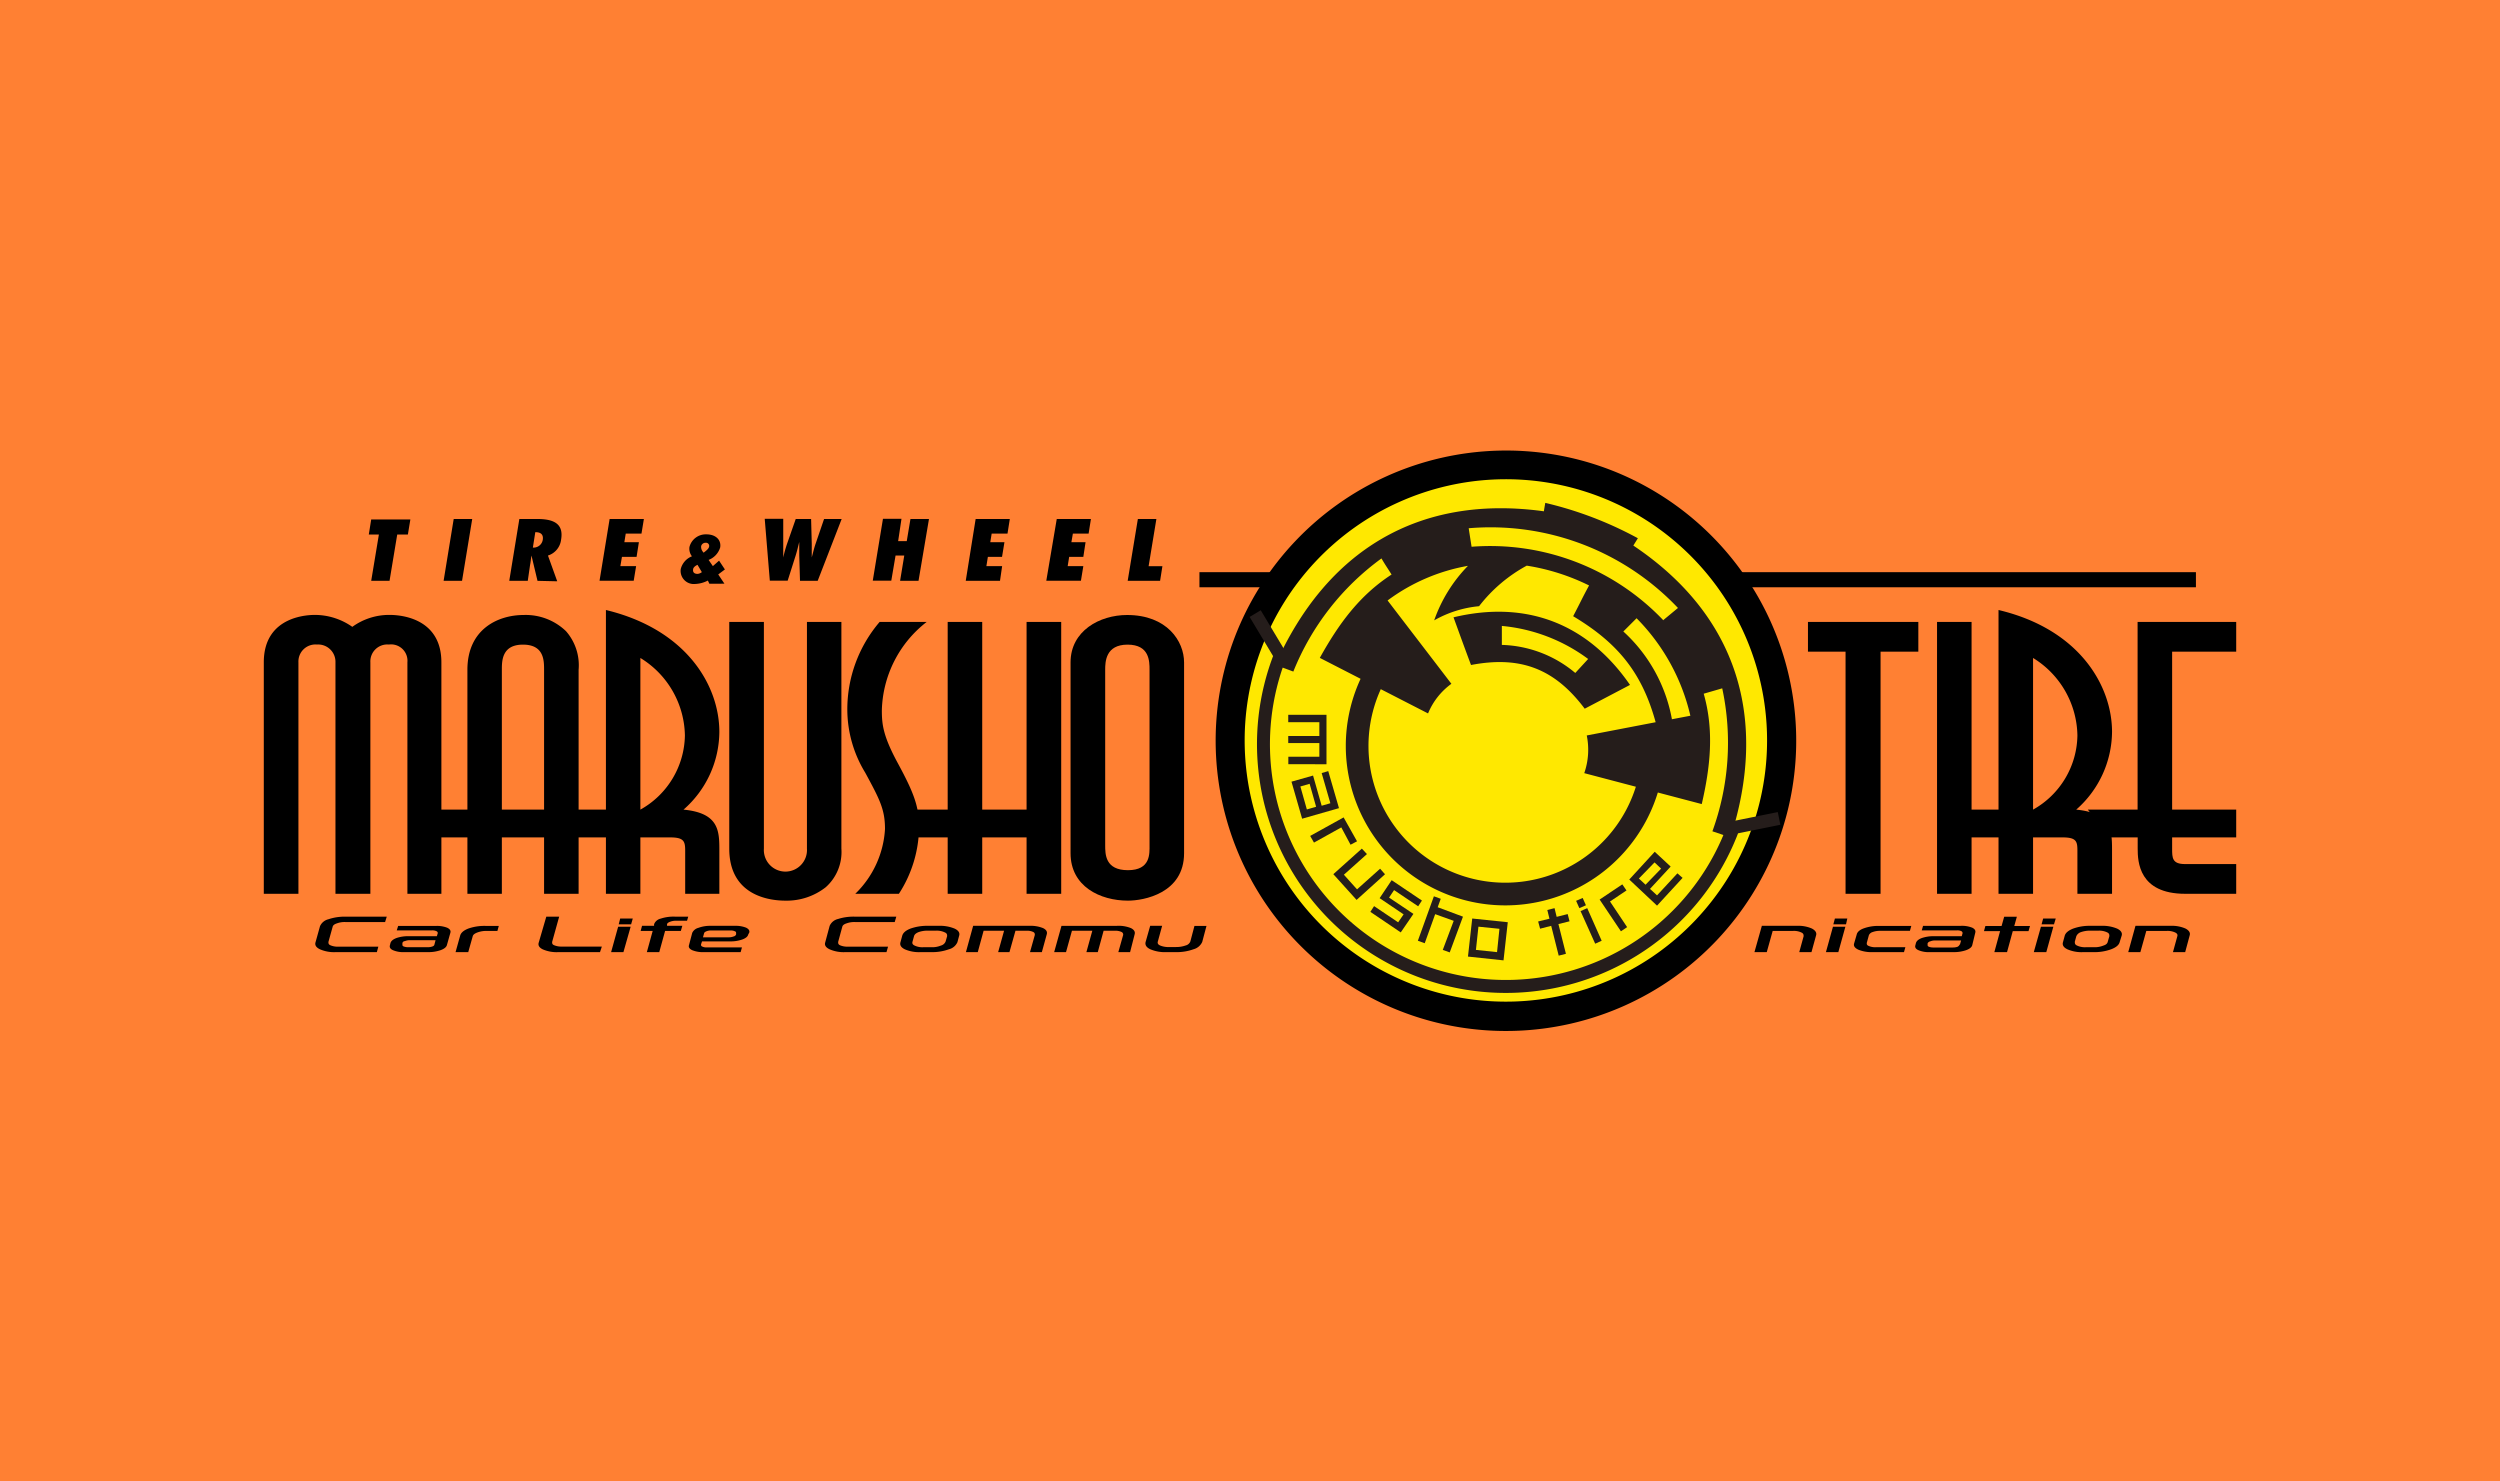 <svg xmlns="http://www.w3.org/2000/svg" viewBox="0 0 270 160"><defs><style>.cls-1{fill:#ff8033;}.cls-2,.cls-5,.cls-6{fill:none;}.cls-2{stroke:#000;stroke-miterlimit:5;stroke-width:1.63px;}.cls-3{fill:#ffe800;}.cls-4{fill:#251d1b;}.cls-5,.cls-6{stroke:#251d1b;}.cls-5{stroke-width:2.45px;}.cls-6{stroke-width:1.4px;}</style></defs><g id="navi"><rect class="cls-1" x="-5.06" y="-3" width="280.13" height="166"/><path d="M44,96.53v-25a1.77,1.77,0,0,0-2-1.92,1.83,1.83,0,0,0-2,1.92v25H36.23v-25a1.87,1.87,0,0,0-2-1.92,1.84,1.84,0,0,0-2,1.92v25H28.49v-25c0-5.12,5-5.12,5.56-5.12a7.07,7.07,0,0,1,4,1.29,6.78,6.78,0,0,1,4-1.29c1.93,0,5.62.75,5.62,5.12v25Z"/><path d="M50.48,87.44V72.34c0-4.46,3.39-5.92,6.06-5.92a6.27,6.27,0,0,1,4.59,1.75,5.59,5.59,0,0,1,1.36,4.17V96.53H58.76V90.44H54.2v6.09H50.48V90.44h-3.2l-2.18-3Zm8.28,0V72.34c0-1,0-2.72-2.28-2.72s-2.28,1.76-2.28,2.72v15.1Z"/><path d="M65.44,87.44V65.88C74.21,68,77.69,74.09,77.69,79.05a11.24,11.24,0,0,1-3.87,8.39c3.87.37,3.87,2.33,3.87,4.46v4.63H74V91.9c0-1-.1-1.46-1.6-1.46H69.16v6.09H65.44V90.44H62.25l-2.17-3Zm3.72,0a9.34,9.34,0,0,0,4.81-8,10,10,0,0,0-4.81-8.38Z"/><path d="M82.5,67.17V91.65a2.33,2.33,0,1,0,4.65,0V67.17h3.72V91.65a5.09,5.09,0,0,1-1.69,4.17,6.82,6.82,0,0,1-4.36,1.45c-1.8,0-6.06-.58-6.06-5.62V67.17Z"/><path d="M92.37,96.53a10.59,10.59,0,0,0,3.21-7c0-2.12-.58-3.21-2.14-6.09a13.13,13.13,0,0,1-1.93-6.76A14.54,14.54,0,0,1,95,67.17h5.08a12.46,12.46,0,0,0-4.84,9.55c0,1.54.14,2.79,1.75,5.75,1.69,3.13,2.27,4.63,2.27,6.84a13.47,13.47,0,0,1-2.18,7.22Z"/><path d="M102.35,87.44V67.17h3.73V87.44h4.79V67.17h3.74V96.53h-3.74V90.44h-4.79v6.09h-3.73V90.44H99.16l-2.18-3Z"/><path d="M115.62,71.54c0-3.41,3.15-5.12,6.11-5.12,4.31,0,6.15,2.83,6.15,5.12V92.15c0,4.33-4.36,5.12-6.06,5.12-3,0-6.2-1.53-6.2-5.12Zm3.74,19.73c0,1,0,2.71,2.46,2.71s2.33-1.79,2.33-2.71V72.34c0-.92,0-2.72-2.37-2.72s-2.42,1.84-2.42,2.72Z"/><path d="M199.32,96.53V70.38h-4.06V67.17h11.92v3.21H203.1V96.53Z"/><path d="M209.2,67.17h3.73V96.53H209.2Z"/><path d="M215.84,87.44V65.88c8.77,2.08,12.26,8.21,12.26,13.17a11.28,11.28,0,0,1-3.87,8.39c3.87.37,3.87,2.33,3.87,4.46v4.63h-3.74V91.9c0-1-.08-1.46-1.59-1.46h-3.2v6.09h-3.73V90.44h-3.2l-2.18-3Zm3.73,0a9.33,9.33,0,0,0,4.79-8,10,10,0,0,0-4.79-8.38Z"/><path d="M230.86,87.44V67.17h10.65v3.21h-6.92V87.44h6.92v3h-6.92v1.21c0,1,0,1.67,1.4,1.67h5.52v3.21H236c-5,0-5.13-3.46-5.13-4.88V90.44h-3.19l-2.19-3Z"/><path d="M40.09,62.73l.83-5H39.83l.26-1.63h4.23l-.27,1.63H42.9l-.83,5Z"/><path d="M47.91,62.73,49,56.05h2l-1.1,6.68Z"/><path d="M58.05,62.73,57.4,60v0c-.06.32-.08.66-.15,1L57,62.73H55l1.09-6.68H58c1.73,0,2.9.46,2.6,2.22A2.05,2.05,0,0,1,59.18,60l1,2.78Zm-.38-3.59a1,1,0,0,0,.95-.85c.09-.58-.25-.83-.81-.81l-.26,1.66Z"/><path d="M65.84,56.05h3.7l-.26,1.58h-1.7l-.15.93H69l-.25,1.58H67.17l-.17,1h1.7l-.26,1.58H64.75Z"/><path d="M76.45,62.7a3.25,3.25,0,0,1-1.39.37,1.42,1.42,0,0,1-1.54-1.61,2,2,0,0,1,1.21-1.38,1.33,1.33,0,0,1-.27-1,1.82,1.82,0,0,1,1.83-1.37c1,0,1.62.59,1.49,1.41a2.08,2.08,0,0,1-1.25,1.35l.46.67.67-.59.63.95-.72.54.67,1H76.61ZM75.33,61c-.26.12-.44.28-.47.46-.07.4.18.52.49.52a.89.89,0,0,0,.45-.19Zm.39-2c0,.19,0,.38.27.69.37-.28.57-.46.6-.68a.34.34,0,0,0-.37-.39A.48.48,0,0,0,75.72,59Z"/><path d="M86.4,62.73,86.32,60c0-.54,0-1,0-1.47h0c-.12.46-.22.93-.39,1.47l-.86,2.71H83.14l-.55-6.68h2v2.69c0,.5,0,1,0,1.49h0A13.84,13.84,0,0,1,85,58.74l.94-2.69H87.6l.07,2.69c0,.49,0,1,0,1.46h0c.12-.42.23-.93.41-1.46L89,56.05H90.9l-2.59,6.68Z"/><path d="M97.21,62.73,97.66,60h-.94l-.46,2.71h-2l1.1-6.68h2L97,58.44h.93l.4-2.39h2L99.2,62.73Z"/><path d="M105.37,56.05h3.69l-.25,1.58H107.1l-.15.93h1.53l-.26,1.58h-1.53l-.16,1h1.7L108,62.73h-3.7Z"/><path d="M114.13,56.05h3.69l-.25,1.58h-1.7l-.16.93h1.53L117,60.14h-1.53l-.16,1H117l-.26,1.58H113Z"/><path d="M121.79,62.73l1.1-6.68h2l-.84,5.1h1.49l-.25,1.58Z"/><line class="cls-2" x1="129.54" y1="62.61" x2="237.16" y2="62.61"/><path d="M40.7,102.83H36.27a3.81,3.81,0,0,1-1.7-.3c-.41-.19-.58-.44-.5-.74l.49-1.76a1.33,1.33,0,0,1,.91-.75A5.45,5.45,0,0,1,37.32,99h4.45l-.18.58H37.28a2.4,2.4,0,0,0-.91.15c-.25.08-.4.2-.44.35l-.46,1.65c0,.15,0,.27.24.37a2,2,0,0,0,.83.14h4.32Z"/><path d="M48.26,102.09c-.07.21-.29.39-.68.53a4,4,0,0,1-1.35.21H43.65a2.83,2.83,0,0,1-1.21-.21c-.29-.13-.39-.31-.33-.53l.06-.24c.07-.23.28-.4.64-.54a3.84,3.84,0,0,1,1.31-.2h3.06l.1-.33a.22.22,0,0,0-.14-.21,1,1,0,0,0-.47-.09H42.85L43,100h4.1a3,3,0,0,1,1.21.2c.28.14.4.32.33.54ZM46.92,102l.12-.46H44.26a1.35,1.35,0,0,0-.53.1c-.15,0-.25.12-.27.21l0,.15c0,.09,0,.16.14.22a1.4,1.4,0,0,0,.51.08h2.09a1.5,1.5,0,0,0,.5-.08C46.81,102.18,46.9,102.12,46.92,102Z"/><path d="M53.72,100.54H52.55a2.73,2.73,0,0,0-1,.17c-.29.11-.46.24-.5.42l-.48,1.7H49.2l.5-1.79c.09-.31.38-.56.89-.76A5.3,5.3,0,0,1,52.5,100h1.37Z"/><path d="M64.8,102.83H60.31a3.74,3.74,0,0,1-1.67-.29c-.39-.18-.55-.43-.46-.73L59,99h1.39l-.76,2.73c0,.15,0,.27.23.36a2,2,0,0,0,.83.14H65Z"/><path d="M67.33,102.83H66l.76-2.74h1.35Zm.83-3H66.82l.16-.63h1.36Z"/><path d="M74.2,99.44H73.05a1.7,1.7,0,0,0-.68.11c-.19.07-.31.16-.33.27l0,.17h1.65l-.16.55H71.83l-.63,2.29H69.86l.63-2.29h-1.3l.15-.55h1.3l0-.17a1,1,0,0,1,.72-.61A4.35,4.35,0,0,1,72.94,99h1.39Z"/><path d="M80.81,100.92q-.07.33-.63.54a3.82,3.82,0,0,1-1.31.21H75.82l-.11.33c0,.09,0,.17.14.23a1,1,0,0,0,.47.09h3.81l-.14.51h-4a3,3,0,0,1-1.23-.21c-.3-.14-.42-.32-.35-.54l.35-1.33a1,1,0,0,1,.66-.54,3.62,3.62,0,0,1,1.34-.22h2.63a3,3,0,0,1,1.19.2c.28.14.4.32.34.53Zm-1.31,0,0-.13c0-.08,0-.16-.13-.21a1,1,0,0,0-.47-.09h-2.1a1.29,1.29,0,0,0-.51.09c-.15.06-.24.14-.25.22l-.12.43h2.77a1.4,1.4,0,0,0,.53-.09A.37.37,0,0,0,79.5,100.92Z"/><path d="M95.74,102.83H91.3a3.79,3.79,0,0,1-1.69-.3c-.41-.19-.58-.44-.49-.74L89.6,100a1.31,1.31,0,0,1,.91-.75A5.45,5.45,0,0,1,92.36,99H96.8l-.17.58H92.31a2.42,2.42,0,0,0-.9.15c-.25.08-.4.2-.44.35l-.45,1.65c0,.15,0,.27.23.37a2.06,2.06,0,0,0,.84.14h4.32Z"/><path d="M103.4,101.76a1.36,1.36,0,0,1-.91.76,5.26,5.26,0,0,1-1.92.31H99.44a3.86,3.86,0,0,1-1.71-.3c-.41-.2-.57-.45-.48-.77l.19-.7c.09-.32.39-.58.91-.78a5.36,5.36,0,0,1,1.89-.29h1.12a4.12,4.12,0,0,1,1.74.3c.42.2.58.46.49.76Zm-1.28-.06.17-.59c0-.16,0-.31-.27-.42a2,2,0,0,0-.92-.18h-.9a2.93,2.93,0,0,0-1,.16c-.29.12-.44.26-.49.45l-.16.58c-.05.18,0,.32.25.43a1.91,1.91,0,0,0,.92.17h.9a2.42,2.42,0,0,0,1-.18A.76.76,0,0,0,102.12,101.7Z"/><path d="M112.52,102.83h-1.28l.52-1.85c0-.13,0-.24-.18-.33a1.51,1.51,0,0,0-.73-.13h-1.18l-.65,2.31H107.8l.64-2.31h-2.21l-.63,2.31h-1.28l.78-2.84h6.05a3.58,3.58,0,0,1,1.51.25c.34.17.47.39.39.67Z"/><path d="M122.05,102.83h-1.27l.52-1.85a.3.3,0,0,0-.18-.33,1.56,1.56,0,0,0-.73-.13h-1.2l-.63,2.31h-1.23l.64-2.31h-2.2l-.64,2.31h-1.28l.79-2.84h6a3.52,3.52,0,0,1,1.51.25c.33.17.47.39.39.67Z"/><path d="M129.84,101.73a1.43,1.43,0,0,1-.94.79,5.3,5.3,0,0,1-1.91.31h-1a4.05,4.05,0,0,1-1.76-.31c-.42-.2-.59-.47-.5-.8l.49-1.73h1.29l-.46,1.68c-.06.19,0,.34.26.45a2.36,2.36,0,0,0,1,.16H127a3,3,0,0,0,1.05-.17.72.72,0,0,0,.51-.44L129,100h1.3Z"/><path d="M195.64,102.83h-1.32l.47-1.71c0-.16,0-.3-.24-.41a1.87,1.87,0,0,0-.91-.17h-2.19l-.64,2.29h-1.33l.8-2.84h3.77a3.66,3.66,0,0,1,1.63.29c.38.2.54.45.46.73Z"/><path d="M198.54,102.83H197.2l.76-2.74h1.34Zm.83-3H198l.17-.63h1.34Z"/><path d="M205.63,102.83h-3.39a3.73,3.73,0,0,1-1.53-.26c-.39-.18-.54-.4-.47-.66l.29-1c.07-.27.33-.5.79-.66a4.6,4.6,0,0,1,1.62-.25h3.48l-.15.53h-3.19a2.26,2.26,0,0,0-.83.13.63.63,0,0,0-.41.34l-.23.84c0,.13,0,.25.23.33a1.71,1.71,0,0,0,.75.13h3.19Z"/><path d="M213,102.09c-.06.21-.28.39-.66.53a4.07,4.07,0,0,1-1.37.21h-2.58a2.81,2.81,0,0,1-1.2-.21c-.29-.13-.4-.31-.33-.53l.06-.24c.07-.23.27-.4.63-.54a3.9,3.9,0,0,1,1.32-.2h3l.09-.33q0-.12-.12-.21a1,1,0,0,0-.47-.09h-3.82l.14-.49h4.11a3,3,0,0,1,1.2.2q.42.21.33.54Zm-1.33-.06.13-.46H209a1.33,1.33,0,0,0-.54.1.4.4,0,0,0-.28.21l0,.15c0,.09,0,.16.14.22a1.34,1.34,0,0,0,.5.08h2.09a1.52,1.52,0,0,0,.51-.08C211.53,102.18,211.61,102.12,211.63,102Z"/><path d="M219.08,100.56h-1.7l-.62,2.27h-1.37l.62-2.27h-1.74l.15-.55h1.75l.28-1h1.37l-.28,1h1.7Z"/><path d="M221,102.83h-1.35l.77-2.74h1.34Zm.83-3h-1.34l.17-.63h1.36Z"/><path d="M228.92,101.76c-.08.3-.38.56-.91.76a5.22,5.22,0,0,1-1.92.31H225a3.8,3.8,0,0,1-1.71-.3c-.42-.2-.58-.45-.49-.77l.19-.7c.09-.32.41-.58.93-.78a5.21,5.21,0,0,1,1.87-.29h1.12a4.09,4.09,0,0,1,1.74.3c.41.2.58.46.49.76Zm-1.28-.06.17-.59c0-.16,0-.31-.25-.42a2,2,0,0,0-.92-.18h-.9a3,3,0,0,0-1,.16.81.81,0,0,0-.5.45l-.16.58c0,.18,0,.32.26.43a2,2,0,0,0,.92.17h.91a2.45,2.45,0,0,0,1-.18Q227.58,102,227.64,101.7Z"/><path d="M236,102.83h-1.32l.47-1.71c.05-.16,0-.3-.23-.41a1.91,1.91,0,0,0-.92-.17H231.8l-.64,2.29h-1.31l.78-2.84h3.77a3.69,3.69,0,0,1,1.63.29c.38.2.54.45.46.73Z"/><path d="M133.34,68.85A31.35,31.35,0,1,0,173.8,50.7,31.39,31.39,0,0,0,133.34,68.85Z"/><path class="cls-3" d="M189,90a28.21,28.21,0,1,1-16.34-36.4A28.21,28.21,0,0,1,189,90Z"/><path class="cls-4" d="M184.94,89.78A28,28,0,0,0,186,74.34l-2,.58c1.14,4,.72,7.88-.21,11.92L171.1,83.5a7.7,7.7,0,0,0,.27-4.07L178.81,78c-1.48-5.39-4.12-8.58-8.91-11.45.7-1.32,1-2,1.72-3.32a23.3,23.3,0,0,0-6.73-2.14,16.34,16.34,0,0,0-5.15,4.38A12,12,0,0,0,154.89,67a16,16,0,0,1,3.65-5.89,20.49,20.49,0,0,0-8.68,3.74c2.29,3,4.6,6,6.89,9a7.46,7.46,0,0,0-2.52,3.2l-11.69-6c2-3.59,4.22-6.71,7.75-9-.43-.69-.66-1-1.09-1.74a28,28,0,0,0-9.52,12.22c-.77-.29-1.17-.43-1.94-.73,5.48-12.3,15.45-18.45,29-16.58.05-.36.09-.54.15-.91a40.09,40.09,0,0,1,10,3.82l-.49.79c11.28,7.56,14.6,18.74,10.5,31.52ZM171.15,76.54c-3.25-4.33-6.94-5.74-12.28-4.72-.75-2-1.14-3.09-1.89-5.15,7.85-1.88,14.48.66,19.06,7.3Zm8.5-9.58,1.57-1.3a27.88,27.88,0,0,0-22.6-8.61c.12.81.19,1.21.31,2A25.82,25.82,0,0,1,179.65,67Zm-9.52,5.72,1.39-1.51a18.46,18.46,0,0,0-9.32-3.57c0,.82,0,1.23,0,2.05A12.86,12.86,0,0,1,170.13,72.68Zm10.43,5,2-.38a22,22,0,0,0-5.81-10.53l-1.43,1.43A16.89,16.89,0,0,1,180.56,77.64Z"/><path class="cls-4" d="M139.14,82.53l0-.8h3.35V80.25h-3.36v-.76h3.36V78h-3.36v-.8h4.13l0,5.34Z"/><path class="cls-4" d="M140.63,88.42l-1.15-4,2.33-.66.93,3.26.94-.27-.94-3.26.71-.21,1.16,4Zm.51-1,1-.29-.7-2.48-1,.29Z"/><path class="cls-4" d="M145.86,91.23l-1-1.87L141.91,91l-.41-.72,3.61-2,1.45,2.58Z"/><path class="cls-4" d="M146.51,97.19,144,94.41l3.08-2.76.55.59-2.49,2.23,1.42,1.58,2.49-2.23.53.6Z"/><path class="cls-4" d="M151.28,100.7,148,98.48l.4-.62L151,99.61l.59-.86L149,97l1.3-1.94,3.27,2.2-.41.62-2.6-1.75-.54.81,2.63,1.76Z"/><path class="cls-4" d="M156.57,102.86l-.75-.27L157,99.45l-2-.72-1.13,3.14-.74-.27,1.73-4.8.74.27-.33.91L158,99Z"/><path class="cls-4" d="M162.38,103.72l-3.84-.41L159,99.2l3.84.4Zm-.7-.89.26-2.52-2.27-.23-.27,2.51Z"/><path class="cls-4" d="M169.51,99.5l-1.2.3.81,3.21-.78.2-.81-3.22-1.2.31-.21-.78,1.22-.3-.23-.94.78-.2.23.94,1.19-.3Z"/><path class="cls-4" d="M171.28,97.77l-.71.31-.35-.79.71-.31Zm1.7,3.83-.7.32L170.7,98.4l.72-.32Z"/><path class="cls-4" d="M175.66,96.17l-1.78,1.19,1.85,2.77-.67.45-2.3-3.43,2.45-1.64Z"/><path class="cls-4" d="M181.72,94.81l-2.76,3-3-2.82,2.75-3,1.72,1.6L178.2,96l.76.7,2.2-2.38Zm-2.32-1-.71-.67L177,94.88l.72.67Z"/><path class="cls-5" d="M178.57,80.78a16,16,0,1,1-28.16-10.62"/><path class="cls-6" d="M135.56,66.27l2.71,4.52a26.17,26.17,0,1,0,48.92,18.6l4.95-1"/></g></svg>
